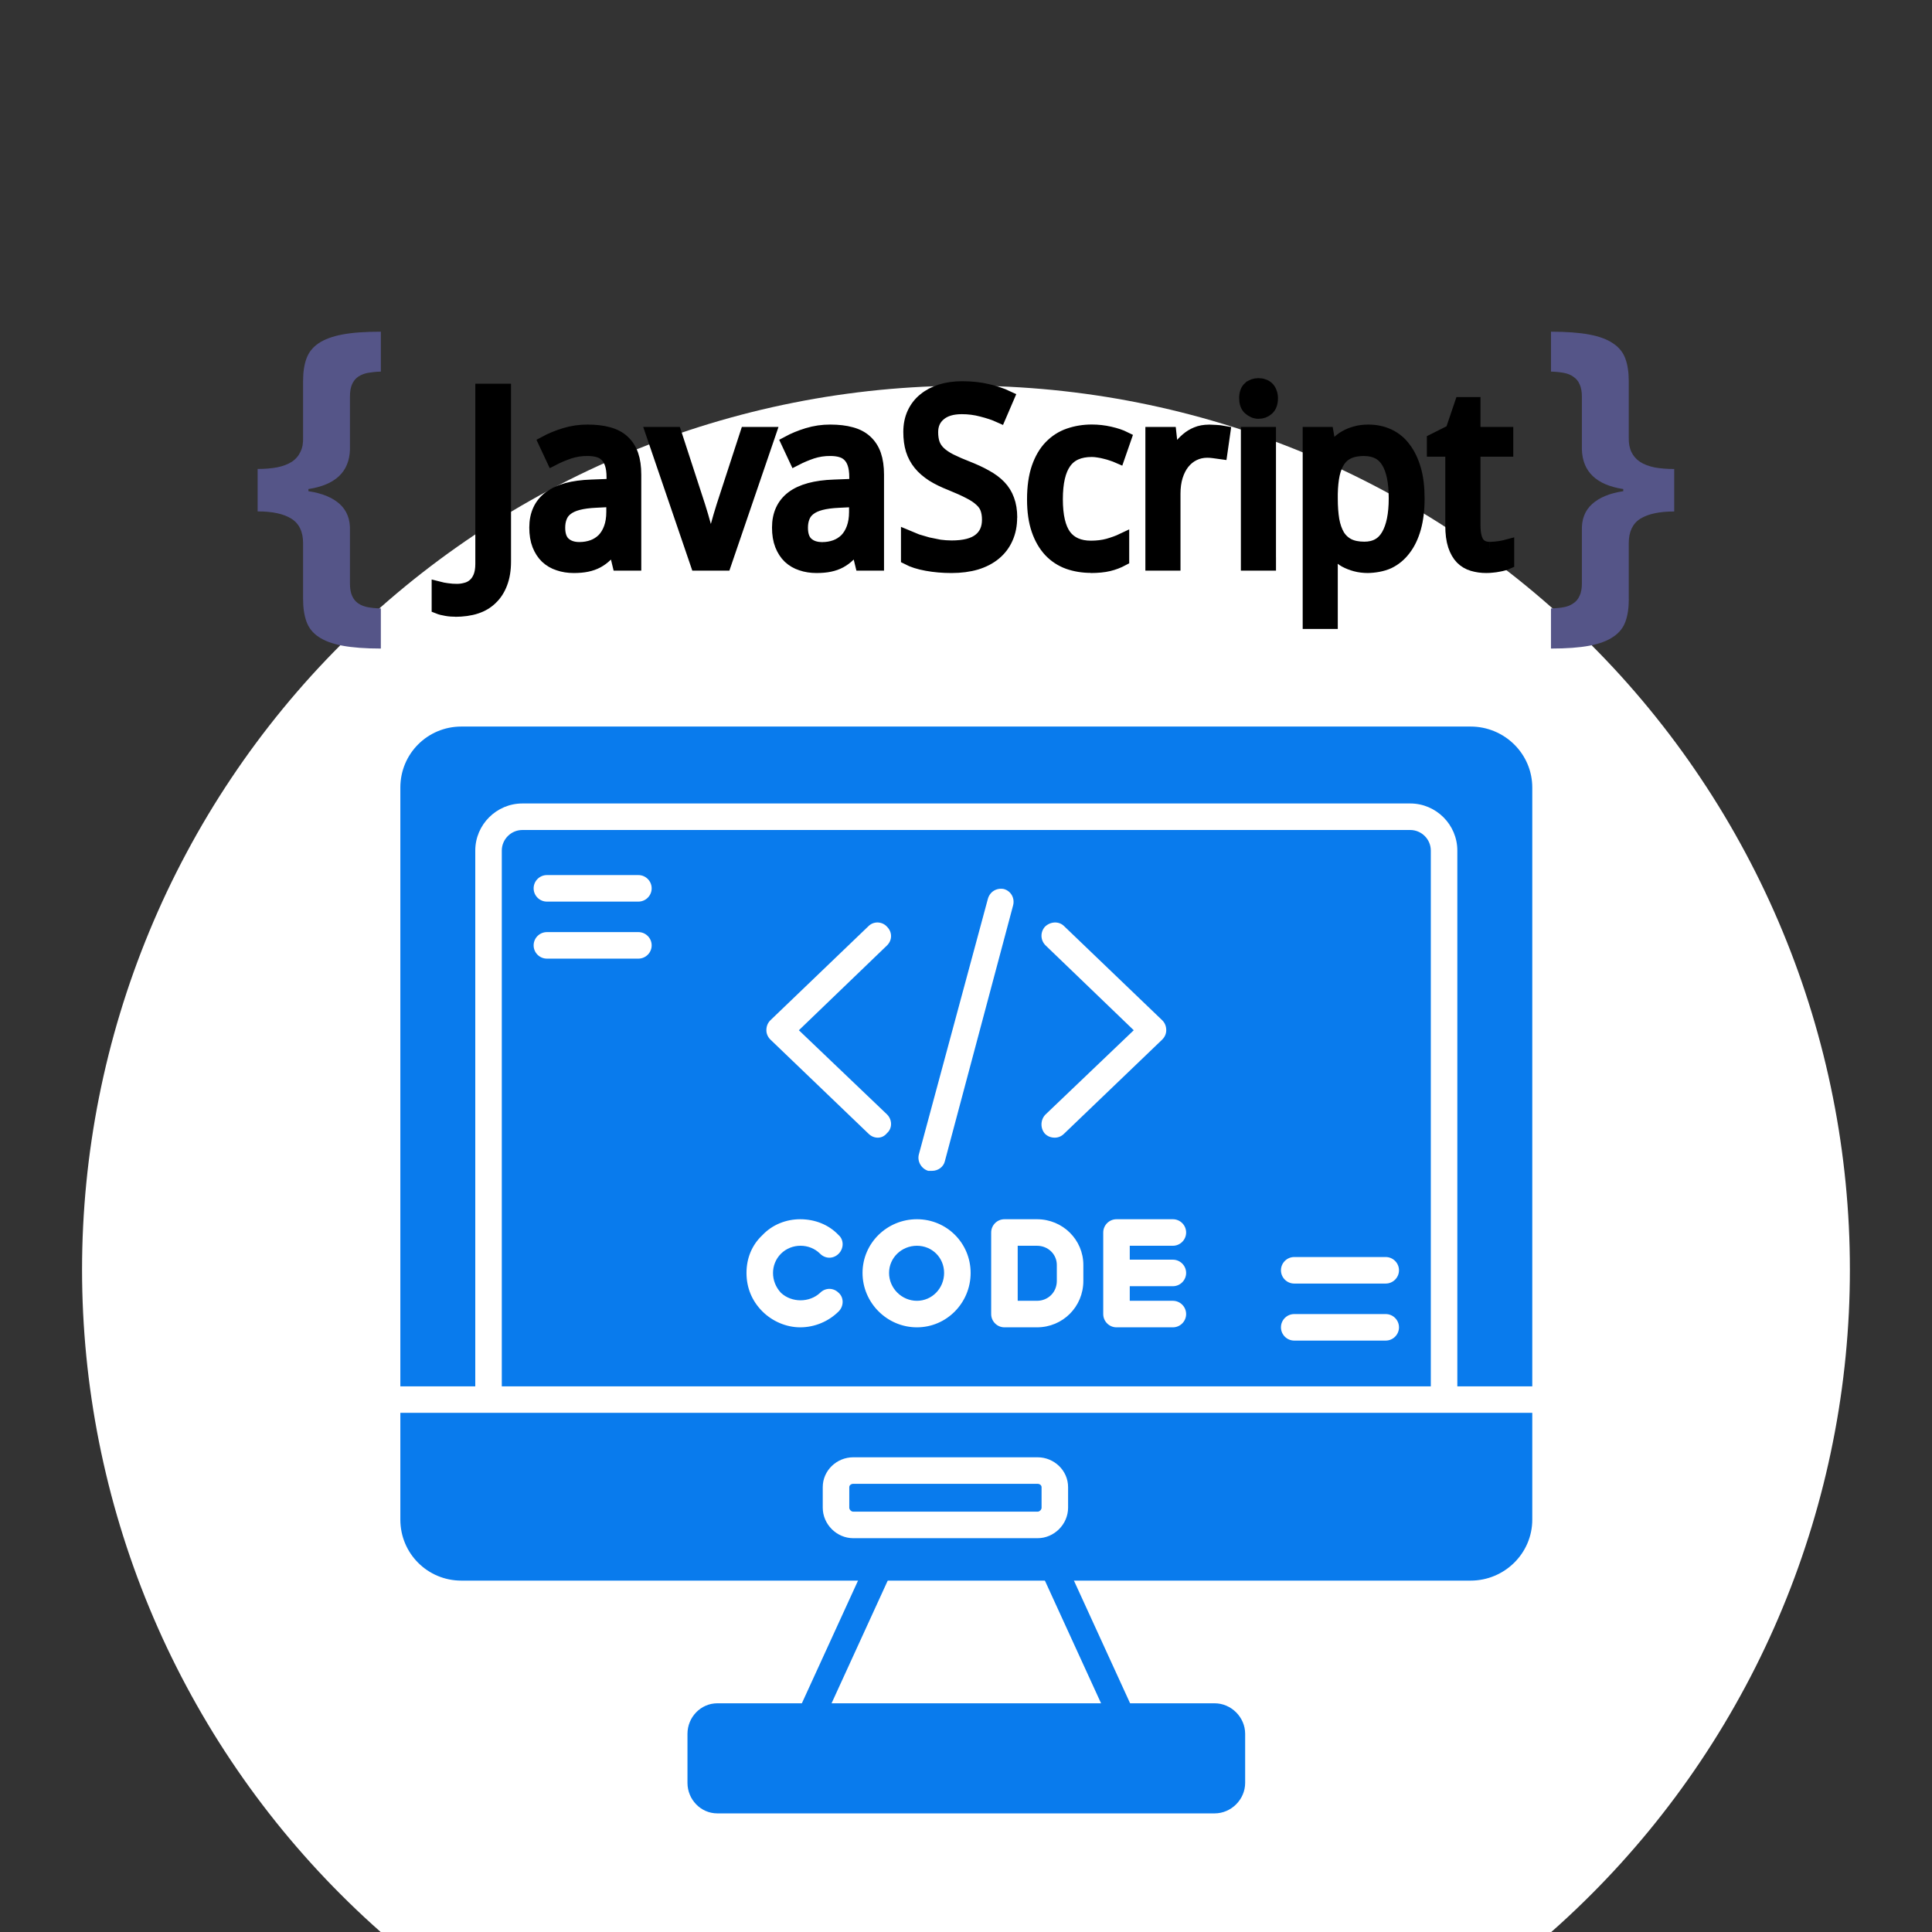 <svg xmlns="http://www.w3.org/2000/svg" xmlns:xlink="http://www.w3.org/1999/xlink" width="500" zoomAndPan="magnify" viewBox="0 0 375 375" height="500" preserveAspectRatio="xMidYMid meet" version="1.0"><rect x="0" y="0" width="375" height="375" fill="#333333" stroke="none"/><defs><clipPath id="bc853cc1d8"><path d="M 15.926 74.867 L 359.426 74.867 L 359.426 375 L 15.926 375 Z M 15.926 74.867 " clip-rule="nonzero"/></clipPath><clipPath id="1ed0a01de0"><path d="M 50 64.383 L 325 64.383 L 325 125.883 L 50 125.883 Z M 50 64.383 " clip-rule="nonzero"/></clipPath><clipPath id="fd7efb0993"><path d="M 70 64.383 L 253 64.383 L 253 125.883 L 70 125.883 Z M 70 64.383 " clip-rule="nonzero"/></clipPath><clipPath id="8a289e5ad8"><path d="M 227 64.383 L 262 64.383 L 262 125 L 227 125 Z M 227 64.383 " clip-rule="nonzero"/></clipPath><clipPath id="69e7095579"><path d="M 239 64.383 L 308 64.383 L 308 125.883 L 239 125.883 Z M 239 64.383 " clip-rule="nonzero"/></clipPath></defs><g clip-path="url(#bc853cc1d8)"><path fill="#ffffff" d="M 359.062 246.434 C 359.062 249.242 358.996 252.047 358.859 254.852 C 358.719 257.656 358.512 260.457 358.238 263.25 C 357.961 266.043 357.621 268.832 357.207 271.609 C 356.797 274.387 356.316 277.152 355.766 279.906 C 355.219 282.66 354.605 285.398 353.922 288.121 C 353.238 290.844 352.492 293.551 351.676 296.238 C 350.859 298.926 349.98 301.59 349.035 304.234 C 348.09 306.879 347.078 309.496 346.004 312.09 C 344.93 314.684 343.793 317.25 342.59 319.789 C 341.391 322.328 340.129 324.836 338.805 327.312 C 337.48 329.785 336.098 332.23 334.656 334.637 C 333.211 337.047 331.711 339.418 330.148 341.754 C 328.59 344.086 326.973 346.383 325.301 348.637 C 323.629 350.891 321.902 353.105 320.121 355.277 C 318.34 357.445 316.504 359.57 314.621 361.652 C 312.734 363.734 310.797 365.766 308.812 367.75 C 306.828 369.738 304.793 371.672 302.715 373.559 C 300.633 375.441 298.508 377.277 296.336 379.059 C 294.168 380.84 291.953 382.566 289.699 384.238 C 287.445 385.91 285.148 387.527 282.812 389.086 C 280.48 390.648 278.109 392.148 275.699 393.594 C 273.293 395.035 270.848 396.422 268.371 397.742 C 265.895 399.066 263.391 400.328 260.852 401.531 C 258.312 402.73 255.746 403.867 253.152 404.941 C 250.559 406.016 247.938 407.027 245.297 407.973 C 242.652 408.918 239.988 409.801 237.301 410.613 C 234.613 411.43 231.906 412.18 229.184 412.859 C 226.461 413.543 223.723 414.156 220.969 414.707 C 218.215 415.254 215.449 415.734 212.672 416.145 C 209.895 416.559 207.105 416.902 204.312 417.176 C 201.52 417.453 198.719 417.656 195.914 417.797 C 193.109 417.934 190.305 418.004 187.496 418.004 C 184.688 418.004 181.883 417.934 179.078 417.797 C 176.273 417.656 173.473 417.453 170.68 417.176 C 167.887 416.902 165.098 416.559 162.32 416.145 C 159.543 415.734 156.777 415.254 154.023 414.707 C 151.27 414.156 148.531 413.543 145.809 412.859 C 143.086 412.18 140.379 411.43 137.691 410.613 C 135.004 409.801 132.34 408.918 129.695 407.973 C 127.051 407.027 124.434 406.016 121.84 404.941 C 119.246 403.867 116.68 402.73 114.141 401.531 C 111.602 400.328 109.094 399.066 106.617 397.742 C 104.145 396.422 101.699 395.035 99.293 393.594 C 96.883 392.148 94.512 390.648 92.176 389.086 C 89.844 387.527 87.547 385.91 85.293 384.238 C 83.039 382.566 80.824 380.84 78.652 379.059 C 76.484 377.277 74.359 375.441 72.277 373.559 C 70.195 371.672 68.164 369.738 66.18 367.75 C 64.191 365.766 62.258 363.734 60.371 361.652 C 58.488 359.57 56.652 357.445 54.871 355.277 C 53.09 353.105 51.363 350.891 49.691 348.637 C 48.02 346.383 46.402 344.086 44.844 341.754 C 43.281 339.418 41.781 337.047 40.336 334.637 C 38.895 332.23 37.508 329.785 36.188 327.312 C 34.863 324.836 33.602 322.328 32.398 319.789 C 31.199 317.25 30.062 314.684 28.988 312.09 C 27.914 309.496 26.902 306.879 25.957 304.234 C 25.012 301.59 24.129 298.926 23.316 296.238 C 22.5 293.551 21.75 290.844 21.07 288.121 C 20.387 285.398 19.773 282.66 19.223 279.906 C 18.676 277.152 18.195 274.387 17.785 271.609 C 17.371 268.832 17.027 266.043 16.754 263.25 C 16.477 260.457 16.273 257.656 16.133 254.852 C 15.996 252.047 15.926 249.242 15.926 246.434 C 15.926 243.625 15.996 240.82 16.133 238.016 C 16.273 235.211 16.477 232.41 16.754 229.617 C 17.027 226.824 17.371 224.035 17.785 221.258 C 18.195 218.48 18.676 215.715 19.223 212.961 C 19.773 210.207 20.387 207.469 21.07 204.746 C 21.75 202.023 22.5 199.316 23.316 196.629 C 24.129 193.941 25.012 191.277 25.957 188.633 C 26.902 185.992 27.914 183.371 28.988 180.777 C 30.062 178.184 31.199 175.617 32.398 173.078 C 33.602 170.539 34.863 168.035 36.188 165.559 C 37.508 163.082 38.895 160.637 40.336 158.23 C 41.781 155.82 43.281 153.449 44.844 151.117 C 46.402 148.781 48.02 146.484 49.691 144.23 C 51.363 141.977 53.09 139.762 54.871 137.594 C 56.652 135.422 58.488 133.297 60.371 131.215 C 62.258 129.137 64.191 127.102 66.18 125.117 C 68.164 123.133 70.195 121.195 72.277 119.309 C 74.359 117.426 76.484 115.59 78.652 113.809 C 80.824 112.027 83.039 110.301 85.293 108.629 C 87.547 106.957 89.844 105.34 92.176 103.781 C 94.512 102.219 96.883 100.719 99.293 99.273 C 101.699 97.832 104.145 96.449 106.617 95.125 C 109.094 93.801 111.602 92.539 114.141 91.34 C 116.68 90.137 119.246 89 121.84 87.926 C 124.434 86.852 127.051 85.84 129.695 84.895 C 132.34 83.949 135.004 83.066 137.691 82.254 C 140.379 81.438 143.086 80.691 145.809 80.008 C 148.531 79.324 151.27 78.711 154.023 78.164 C 156.777 77.613 159.543 77.133 162.32 76.723 C 165.098 76.312 167.887 75.969 170.68 75.691 C 173.473 75.418 176.273 75.211 179.078 75.07 C 181.883 74.934 184.688 74.867 187.496 74.867 C 190.305 74.867 193.109 74.934 195.914 75.07 C 198.719 75.211 201.52 75.418 204.312 75.691 C 207.105 75.969 209.895 76.312 212.672 76.723 C 215.449 77.133 218.215 77.613 220.969 78.164 C 223.723 78.711 226.461 79.324 229.184 80.008 C 231.906 80.691 234.613 81.438 237.301 82.254 C 239.988 83.066 242.652 83.949 245.297 84.895 C 247.938 85.84 250.559 86.852 253.152 87.926 C 255.746 89 258.312 90.137 260.852 91.34 C 263.391 92.539 265.895 93.801 268.371 95.125 C 270.848 96.449 273.293 97.832 275.699 99.273 C 278.109 100.719 280.48 102.219 282.812 103.781 C 285.148 105.34 287.445 106.957 289.699 108.629 C 291.953 110.301 294.168 112.027 296.336 113.809 C 298.508 115.59 300.633 117.426 302.715 119.309 C 304.793 121.195 306.828 123.133 308.812 125.117 C 310.797 127.102 312.734 129.137 314.621 131.215 C 316.504 133.297 318.34 135.422 320.121 137.594 C 321.902 139.762 323.629 141.977 325.301 144.23 C 326.973 146.484 328.59 148.781 330.148 151.117 C 331.711 153.449 333.211 155.82 334.656 158.23 C 336.098 160.637 337.48 163.082 338.805 165.559 C 340.129 168.035 341.391 170.539 342.59 173.078 C 343.793 175.617 344.93 178.184 346.004 180.777 C 347.078 183.371 348.09 185.992 349.035 188.633 C 349.98 191.277 350.859 193.941 351.676 196.629 C 352.492 199.316 353.238 202.023 353.922 204.746 C 354.605 207.469 355.219 210.207 355.766 212.961 C 356.316 215.715 356.797 218.48 357.207 221.258 C 357.621 224.035 357.961 226.824 358.238 229.617 C 358.512 232.41 358.719 235.211 358.859 238.016 C 358.996 240.82 359.062 243.625 359.062 246.434 Z M 359.062 246.434 " fill-opacity="1" fill-rule="nonzero"/></g><path fill="#097bed" d="M 285.441 306.797 L 89.547 306.797 C 82.984 306.797 77.707 301.52 77.707 294.957 L 77.707 274.234 L 297.414 274.234 L 297.414 294.957 C 297.414 301.52 292.008 306.797 285.441 306.797 Z M 123.914 175 L 106.152 175 C 104.734 175 103.578 173.844 103.578 172.426 C 103.578 171.012 104.734 169.852 106.152 169.852 L 123.914 169.852 C 125.328 169.852 126.488 171.012 126.488 172.426 C 126.488 173.844 125.328 175 123.914 175 Z M 201.27 257.633 L 194.961 257.633 C 193.547 257.633 192.387 256.473 192.387 255.059 L 192.387 239.227 C 192.387 237.809 193.547 236.652 194.961 236.652 L 201.27 236.652 C 206.289 236.652 210.277 240.641 210.277 245.531 L 210.277 248.621 C 210.277 253.641 206.289 257.633 201.27 257.633 Z M 197.535 252.484 L 201.27 252.484 C 203.457 252.484 205.129 250.809 205.129 248.621 L 205.129 245.531 C 205.129 243.473 203.457 241.801 201.27 241.801 L 197.535 241.801 Z M 177.973 257.633 C 172.18 257.633 167.418 252.871 167.418 247.078 C 167.418 241.285 172.18 236.652 177.973 236.652 C 183.762 236.652 188.398 241.285 188.398 247.078 C 188.398 252.871 183.762 257.633 177.973 257.633 Z M 177.973 241.801 C 175.012 241.801 172.566 244.117 172.566 247.078 C 172.566 250.039 175.012 252.484 177.973 252.484 C 180.934 252.484 183.25 250.039 183.25 247.078 C 183.25 244.117 180.934 241.801 177.973 241.801 Z M 155.32 257.633 C 152.617 257.633 149.914 256.473 147.98 254.543 C 145.922 252.484 144.895 249.91 144.895 247.078 C 144.895 244.246 145.922 241.672 147.98 239.742 C 149.914 237.684 152.617 236.652 155.32 236.652 C 158.148 236.652 160.852 237.684 162.785 239.742 C 163.812 240.641 163.812 242.316 162.785 243.344 C 161.754 244.375 160.211 244.375 159.18 243.344 C 157.121 241.285 153.645 241.285 151.586 243.344 C 149.527 245.402 149.527 248.75 151.586 250.938 C 153.645 252.871 157.121 252.871 159.18 250.938 C 160.211 249.91 161.754 249.91 162.785 250.938 C 163.812 251.84 163.812 253.512 162.785 254.543 C 160.852 256.473 158.148 257.633 155.32 257.633 Z M 227.652 257.633 L 216.711 257.633 C 215.297 257.633 214.137 256.473 214.137 255.059 L 214.137 239.227 C 214.137 237.809 215.297 236.652 216.711 236.652 L 227.652 236.652 C 229.07 236.652 230.227 237.809 230.227 239.227 C 230.227 240.641 229.07 241.801 227.652 241.801 L 219.285 241.801 L 219.285 244.504 L 227.652 244.504 C 229.07 244.504 230.227 245.66 230.227 247.078 C 230.227 248.492 229.07 249.652 227.652 249.652 L 219.285 249.652 L 219.285 252.484 L 227.652 252.484 C 229.07 252.484 230.227 253.641 230.227 255.059 C 230.227 256.473 229.07 257.633 227.652 257.633 Z M 204.742 220.82 C 203.969 220.82 203.328 220.562 202.812 220.047 C 201.91 219.02 201.91 217.348 202.941 216.316 L 220.059 199.969 L 202.941 183.496 C 201.91 182.465 201.91 180.922 202.812 179.891 C 203.84 178.863 205.516 178.734 206.543 179.762 L 225.594 198.039 C 226.109 198.555 226.367 199.199 226.367 199.969 C 226.367 200.613 226.109 201.258 225.594 201.773 L 206.543 220.047 C 206.031 220.562 205.387 220.82 204.742 220.82 Z M 170.379 220.82 C 169.734 220.82 169.09 220.562 168.574 220.047 L 149.527 201.773 C 149.012 201.258 148.754 200.613 148.754 199.969 C 148.754 199.199 149.012 198.555 149.527 198.039 L 168.574 179.762 C 169.605 178.734 171.277 178.863 172.18 179.891 C 173.211 180.922 173.211 182.465 172.18 183.496 L 155.062 199.969 L 172.18 216.316 C 173.211 217.348 173.211 219.02 172.18 219.922 C 171.664 220.562 171.02 220.82 170.379 220.82 Z M 180.934 227.258 C 180.676 227.258 180.418 227.258 180.16 227.258 C 178.871 226.871 177.973 225.453 178.359 224.039 L 191.742 174.484 C 192.129 173.07 193.418 172.297 194.832 172.555 C 196.246 172.941 197.02 174.355 196.633 175.773 L 183.379 225.453 C 183.121 226.484 182.09 227.258 180.934 227.258 Z M 268.969 260.207 L 251.207 260.207 C 249.789 260.207 248.633 259.047 248.633 257.633 C 248.633 256.215 249.789 255.059 251.207 255.059 L 268.969 255.059 C 270.383 255.059 271.543 256.215 271.543 257.633 C 271.543 259.047 270.383 260.207 268.969 260.207 Z M 268.969 249.137 L 251.207 249.137 C 249.789 249.137 248.633 247.977 248.633 246.562 C 248.633 245.148 249.789 243.988 251.207 243.988 L 268.969 243.988 C 270.383 243.988 271.543 245.148 271.543 246.562 C 271.543 247.977 270.383 249.137 268.969 249.137 Z M 123.914 186.07 L 106.152 186.07 C 104.734 186.07 103.578 184.91 103.578 183.496 C 103.578 182.078 104.734 180.922 106.152 180.922 L 123.914 180.922 C 125.328 180.922 126.488 182.078 126.488 183.496 C 126.488 184.91 125.328 186.07 123.914 186.07 Z M 201.395 298.562 L 165.617 298.562 C 162.398 298.562 159.695 295.859 159.695 292.641 L 159.695 288.648 C 159.695 285.434 162.398 282.859 165.617 282.859 L 201.395 282.859 C 204.613 282.859 207.316 285.434 207.316 288.648 L 207.316 292.641 C 207.316 295.859 204.613 298.562 201.395 298.562 Z M 165.617 288.008 C 165.23 288.008 164.844 288.266 164.844 288.648 L 164.844 292.641 C 164.844 293.027 165.23 293.414 165.617 293.414 L 201.395 293.414 C 201.781 293.414 202.168 293.027 202.168 292.641 L 202.168 288.648 C 202.168 288.266 201.781 288.008 201.395 288.008 Z M 77.707 269.086 L 77.707 152.863 C 77.707 146.297 82.984 141.023 89.547 141.023 L 285.441 141.023 C 292.008 141.023 297.414 146.297 297.414 152.863 L 297.414 269.086 L 282.867 269.086 L 282.867 165.09 C 282.867 160.07 278.75 155.953 273.73 155.953 L 101.391 155.953 C 96.371 155.953 92.25 160.07 92.25 165.09 L 92.25 269.086 Z M 277.719 269.086 L 97.398 269.086 L 97.398 165.09 C 97.398 162.902 99.203 161.102 101.391 161.102 L 273.73 161.102 C 275.918 161.102 277.719 162.902 277.719 165.09 Z M 277.719 269.086 " fill-opacity="1" fill-rule="evenodd"/><path fill="#097bed" d="M 157.25 335.758 C 156.992 335.758 156.605 335.758 156.219 335.629 C 154.934 334.984 154.418 333.441 154.934 332.152 L 168.191 303.195 C 168.832 301.906 170.379 301.266 171.664 301.906 C 172.953 302.551 173.465 303.965 172.953 305.383 L 159.695 334.344 C 159.18 335.242 158.277 335.758 157.25 335.758 Z M 217.742 335.758 C 216.84 335.758 215.812 335.242 215.426 334.344 L 202.168 305.383 C 201.523 303.965 202.168 302.551 203.457 301.906 C 204.742 301.266 206.289 301.906 206.801 303.195 L 220.059 332.152 C 220.703 333.441 220.188 334.984 218.902 335.629 C 218.516 335.758 218.129 335.758 217.742 335.758 Z M 217.742 335.758 " fill-opacity="1" fill-rule="evenodd"/><path fill="#097bed" d="M 235.762 351.977 L 139.23 351.977 C 136.012 351.977 133.438 349.273 133.438 346.055 L 133.438 336.531 C 133.438 333.312 136.012 330.609 139.23 330.609 L 235.762 330.609 C 238.98 330.609 241.684 333.312 241.684 336.531 L 241.684 346.055 C 241.684 349.273 238.98 351.977 235.762 351.977 Z M 235.762 351.977 " fill-opacity="1" fill-rule="evenodd"/><g clip-path="url(#1ed0a01de0)"><path fill="#555588" d="M 58.828 105.426 C 58.828 103.211 58.07 101.617 56.551 100.676 C 55.059 99.734 52.875 99.262 50.004 99.262 L 50.004 91.023 C 51.426 91.023 52.691 90.922 53.793 90.711 C 54.922 90.484 55.863 90.125 56.621 89.645 C 57.379 89.152 57.941 88.496 58.309 87.715 C 58.699 86.934 58.871 85.992 58.828 84.895 L 58.828 73.941 C 58.828 72.246 59.043 70.797 59.48 69.605 C 59.918 68.375 60.711 67.398 61.824 66.641 C 62.973 65.863 64.523 65.289 66.477 64.922 C 68.434 64.551 70.91 64.383 73.922 64.383 L 73.922 72.129 C 73.078 72.148 72.238 72.23 71.406 72.371 C 70.672 72.512 70.051 72.762 69.512 73.129 C 69.02 73.473 68.613 73.957 68.34 74.574 C 68.062 75.195 67.926 76 67.926 76.988 L 67.926 87.281 C 67.785 91.586 65.098 94.125 59.863 94.926 L 59.863 95.34 C 62.504 95.73 64.539 96.57 65.926 97.82 C 67.312 99.07 67.996 100.793 67.926 102.949 L 67.926 113.242 C 67.926 114.23 68.062 115.035 68.34 115.652 C 68.617 116.273 69.004 116.758 69.512 117.102 C 70.039 117.469 70.672 117.719 71.406 117.859 C 72.164 117.996 73.004 118.074 73.922 118.098 L 73.922 125.883 C 70.914 125.883 68.434 125.695 66.48 125.332 C 64.527 124.965 62.977 124.391 61.828 123.609 C 60.699 122.852 59.918 121.863 59.484 120.648 C 59.047 119.43 58.828 117.973 58.828 116.273 L 58.828 105.426 M 316.152 116.273 C 316.152 117.973 315.938 119.43 315.5 120.648 C 315.062 121.863 314.27 122.852 313.121 123.609 C 311.996 124.387 310.457 124.961 308.504 125.332 C 306.555 125.699 304.074 125.883 301.043 125.883 L 301.043 118.098 C 301.965 118.074 302.789 117.996 303.527 117.859 C 304.262 117.723 304.879 117.469 305.387 117.102 C 305.918 116.758 306.32 116.273 306.594 115.652 C 306.895 115.035 307.043 114.23 307.043 113.242 L 307.043 102.949 C 306.973 100.789 307.641 99.078 309.043 97.82 C 310.445 96.559 312.453 95.73 315.074 95.34 L 315.074 94.926 C 309.859 94.125 307.195 91.574 307.043 87.281 L 307.043 76.988 C 307.043 76 306.895 75.195 306.594 74.574 C 306.34 73.973 305.938 73.492 305.391 73.129 C 304.898 72.762 304.262 72.508 303.527 72.371 C 302.707 72.227 301.879 72.145 301.047 72.129 L 301.047 64.383 C 304.055 64.383 306.535 64.566 308.488 64.934 C 310.445 65.301 311.98 65.875 313.105 66.656 C 314.254 67.414 315.047 68.398 315.484 69.617 C 315.922 70.809 316.141 72.258 316.141 73.953 L 316.141 84.906 C 316.113 86.008 316.285 86.949 316.656 87.727 C 317.027 88.508 317.586 89.152 318.344 89.656 C 319.102 90.141 320.035 90.492 321.137 90.723 C 322.262 90.93 323.539 91.035 324.965 91.035 L 324.965 99.277 C 322.09 99.277 319.898 99.746 318.379 100.688 C 316.887 101.629 316.141 103.211 316.141 105.438 L 316.141 116.289 " fill-opacity="1" fill-rule="nonzero"/></g><path fill="#000000" d="M 88.664 118.406 C 87.879 118.406 87.188 118.355 86.613 118.246 C 86.027 118.152 85.523 118.023 85.094 117.852 L 85.094 114.172 C 85.645 114.316 86.207 114.426 86.773 114.496 C 87.414 114.59 88.059 114.637 88.707 114.633 C 89.289 114.633 89.855 114.555 90.414 114.402 C 91 114.266 91.52 114.008 91.98 113.621 C 92.457 113.238 92.844 112.707 93.133 112.023 C 93.422 111.336 93.57 110.488 93.57 109.445 L 93.57 75.793 L 97.879 75.793 L 97.879 108.992 C 97.879 110.594 97.648 112 97.191 113.184 C 96.746 114.363 96.117 115.34 95.301 116.105 C 94.5 116.891 93.535 117.465 92.398 117.832 C 91.289 118.219 89.746 118.41 88.379 118.41 M 119.293 105.957 L 119.109 105.957 C 118.602 106.645 118.094 107.246 117.59 107.75 C 117.094 108.234 116.539 108.641 115.93 108.973 C 115.332 109.293 114.66 109.531 113.926 109.684 C 113.191 109.84 112.324 109.914 111.367 109.914 C 110.309 109.914 109.336 109.762 108.441 109.453 C 107.566 109.176 106.793 108.723 106.117 108.098 C 105.473 107.48 104.965 106.684 104.598 105.762 C 104.227 104.809 104.043 103.688 104.043 102.398 C 104.043 99.883 104.926 97.949 106.691 96.598 C 108.473 95.25 111.176 94.512 114.801 94.391 L 119.039 94.227 L 119.039 92.629 C 119.039 91.598 118.922 90.738 118.695 90.051 C 118.477 89.359 118.156 88.82 117.727 88.391 C 117.312 87.961 116.789 87.656 116.16 87.469 C 115.543 87.285 114.84 87.195 114.039 87.195 C 112.82 87.184 111.629 87.367 110.469 87.746 C 109.379 88.117 108.324 88.559 107.312 89.082 L 105.836 85.926 C 106.973 85.312 108.238 84.793 109.637 84.363 C 111.074 83.926 112.539 83.711 114.039 83.719 C 115.605 83.719 116.957 83.879 118.094 84.199 C 119.246 84.508 120.188 85.008 120.926 85.695 C 121.664 86.371 122.238 87.238 122.609 88.297 C 122.977 89.355 123.16 90.637 123.16 92.141 L 123.16 109.453 L 120.137 109.453 Z M 112.449 106.52 C 113.387 106.52 114.254 106.371 115.055 106.082 C 115.852 105.789 116.531 105.352 117.129 104.77 C 117.711 104.168 118.164 103.426 118.488 102.535 C 118.824 101.633 118.992 100.57 118.992 99.359 L 118.992 97.078 L 115.699 97.242 C 114.316 97.305 113.156 97.457 112.223 97.703 C 111.285 97.945 110.531 98.293 109.965 98.738 C 109.414 99.156 109.016 99.684 108.766 100.324 C 108.52 100.941 108.395 101.637 108.395 102.422 C 108.395 103.832 108.766 104.879 109.5 105.527 C 110.238 106.188 111.227 106.52 112.449 106.52 M 126.68 84.18 L 131.012 84.18 L 135.594 98.242 L 136.195 100.211 L 136.883 102.652 L 137.504 104.988 L 137.898 106.668 L 138.059 106.668 L 138.449 104.988 L 139.07 102.652 L 139.758 100.211 L 140.359 98.242 L 144.941 84.18 L 149.273 84.18 L 140.633 109.453 L 135.312 109.453 Z M 166.406 105.957 L 166.223 105.957 C 165.715 106.645 165.207 107.246 164.703 107.75 C 164.207 108.234 163.652 108.641 163.043 108.973 C 162.445 109.293 161.777 109.531 161.039 109.684 C 160.305 109.84 159.438 109.914 158.484 109.914 C 157.426 109.914 156.449 109.762 155.555 109.453 C 154.68 109.176 153.906 108.723 153.23 108.098 C 152.586 107.48 152.078 106.684 151.711 105.762 C 151.34 104.809 151.156 103.688 151.156 102.398 C 151.156 99.883 152.039 97.949 153.805 96.598 C 155.586 95.25 158.289 94.512 161.914 94.391 L 166.152 94.227 L 166.152 92.629 C 166.152 91.598 166.035 90.738 165.809 90.051 C 165.59 89.359 165.27 88.82 164.84 88.391 C 164.426 87.961 163.902 87.656 163.273 87.469 C 162.656 87.285 161.953 87.195 161.152 87.195 C 159.934 87.184 158.742 87.367 157.582 87.746 C 156.492 88.117 155.441 88.559 154.426 89.082 L 152.949 85.926 C 154.086 85.312 155.352 84.793 156.75 84.363 C 158.188 83.926 159.652 83.711 161.152 83.719 C 162.719 83.719 164.07 83.879 165.207 84.199 C 166.359 84.508 167.301 85.008 168.039 85.695 C 168.777 86.371 169.355 87.238 169.723 88.297 C 170.09 89.355 170.277 90.637 170.277 92.141 L 170.277 109.453 L 167.258 109.453 Z M 159.566 106.531 C 160.5 106.531 161.371 106.383 162.168 106.094 C 162.969 105.801 163.645 105.363 164.242 104.781 C 164.824 104.18 165.277 103.438 165.602 102.547 C 165.938 101.641 166.109 100.582 166.109 99.371 L 166.109 97.09 L 162.812 97.254 C 161.43 97.316 160.27 97.469 159.336 97.715 C 158.398 97.957 157.645 98.305 157.078 98.75 C 156.527 99.168 156.129 99.695 155.879 100.336 C 155.633 100.953 155.512 101.648 155.512 102.434 C 155.512 103.844 155.879 104.891 156.617 105.539 C 157.355 106.199 158.34 106.527 159.562 106.527 M 196.117 100.453 C 196.117 101.93 195.848 103.277 195.309 104.457 C 194.789 105.625 194.035 106.613 193.051 107.426 C 192.07 108.238 190.871 108.863 189.457 109.293 C 188.043 109.707 186.453 109.914 184.688 109.914 C 182.984 109.914 181.387 109.773 179.898 109.5 C 178.422 109.234 177.188 108.848 176.188 108.324 L 176.188 104.227 L 177.961 104.965 L 180.082 105.586 L 182.363 106.047 C 183.137 106.152 183.918 106.207 184.703 106.211 C 187.16 106.211 188.969 105.75 190.137 104.828 C 191.32 103.906 191.91 102.586 191.91 100.867 C 191.91 100.039 191.793 99.316 191.566 98.703 C 191.352 98.086 190.957 97.527 190.391 97.023 C 189.836 96.5 189.094 96 188.156 95.527 C 187.223 95.035 186.039 94.504 184.609 93.926 C 183.254 93.391 182.051 92.82 181.039 92.18 C 180.055 91.535 179.211 90.824 178.555 90.012 C 177.898 89.199 177.414 88.293 177.102 87.297 C 176.793 86.285 176.641 85.133 176.641 83.844 C 176.641 82.496 176.887 81.289 177.379 80.23 C 177.871 79.172 178.559 78.281 179.453 77.562 C 180.344 76.824 181.402 76.266 182.629 75.883 C 183.859 75.5 185.238 75.305 186.73 75.305 C 188.559 75.305 190.199 75.484 191.66 75.836 C 193.117 76.172 194.418 76.609 195.551 77.148 L 194.008 80.738 C 193.023 80.293 191.875 79.91 190.598 79.59 C 189.316 79.246 188.012 79.078 186.684 79.082 C 184.812 79.082 183.359 79.52 182.332 80.395 C 181.301 81.254 180.785 82.418 180.785 83.891 C 180.785 84.754 180.902 85.527 181.133 86.172 C 181.363 86.801 181.746 87.375 182.285 87.898 C 182.82 88.406 183.516 88.887 184.402 89.348 C 185.473 89.875 186.562 90.352 187.676 90.777 C 189.07 91.328 190.293 91.883 191.336 92.48 C 192.395 93.062 193.277 93.711 193.984 94.449 C 194.695 95.188 195.227 96.039 195.574 97.004 C 195.945 97.969 196.137 99.156 196.137 100.477 M 211.727 109.887 C 210.176 109.887 208.723 109.648 207.371 109.176 C 206.016 108.684 204.84 107.918 203.848 106.875 C 202.863 105.816 202.066 104.473 201.508 102.844 C 200.941 101.203 200.656 99.23 200.656 96.941 C 200.656 94.531 200.949 92.492 201.52 90.816 C 202.102 89.129 202.902 87.766 203.914 86.723 C 204.945 85.664 206.129 84.895 207.508 84.422 C 208.887 83.949 210.344 83.707 211.91 83.707 C 213.09 83.707 214.258 83.836 215.41 84.102 C 216.562 84.363 217.52 84.684 218.289 85.066 L 217.059 88.613 C 216.676 88.445 216.285 88.301 215.887 88.172 C 215.449 88.016 215.004 87.887 214.551 87.781 C 214.102 87.66 213.648 87.57 213.191 87.504 C 212.746 87.43 212.324 87.391 211.922 87.391 C 209.508 87.391 207.754 88.164 206.648 89.727 C 205.543 91.262 204.988 93.656 204.988 96.906 C 204.988 100.145 205.543 102.516 206.648 104.02 C 207.754 105.496 209.48 106.254 211.738 106.254 C 212.969 106.254 214.102 106.113 215.102 105.84 C 216.113 105.547 217.039 105.223 217.867 104.828 L 217.867 108.555 C 217.02 109.008 216.129 109.344 215.195 109.566 C 214.258 109.797 213.043 109.914 211.676 109.914 M 234.57 83.719 L 236.066 83.785 C 236.547 83.809 237.023 83.863 237.496 83.949 L 236.941 87.816 L 235.605 87.633 C 235.16 87.57 234.738 87.539 234.336 87.539 C 233.371 87.539 232.488 87.738 231.688 88.137 C 230.887 88.523 230.211 89.082 229.617 89.816 C 229.047 90.539 228.602 91.414 228.281 92.441 C 227.973 93.453 227.82 94.582 227.82 95.824 L 227.82 109.449 L 223.625 109.449 L 223.625 84.184 L 227.035 84.184 L 227.543 88.809 L 227.727 88.809 L 228.949 86.898 C 229.375 86.301 229.867 85.77 230.426 85.297 C 230.977 84.82 231.59 84.445 232.266 84.168 C 232.945 83.879 233.781 83.73 234.645 83.73 " fill-opacity="1" fill-rule="nonzero"/><g clip-path="url(#fd7efb0993)"><path stroke-linecap="butt" transform="matrix(1.231, 0, 0, 1.23, 37.694, 58.232)" fill="none" stroke-linejoin="miter" d="M 41.406 48.922 C 40.768 48.922 40.206 48.881 39.74 48.792 C 39.264 48.716 38.854 48.611 38.505 48.471 L 38.505 45.48 C 38.953 45.597 39.41 45.686 39.87 45.743 C 40.39 45.82 40.914 45.858 41.44 45.855 C 41.913 45.855 42.373 45.791 42.827 45.667 C 43.303 45.556 43.725 45.346 44.1 45.032 C 44.487 44.721 44.801 44.289 45.036 43.733 C 45.271 43.174 45.391 42.485 45.391 41.637 L 45.391 14.277 L 48.891 14.277 L 48.891 41.269 C 48.891 42.571 48.704 43.714 48.333 44.676 C 47.971 45.635 47.46 46.429 46.797 47.052 C 46.146 47.69 45.363 48.157 44.439 48.456 C 43.538 48.77 42.285 48.926 41.174 48.926 M 66.287 38.801 L 66.138 38.801 C 65.725 39.36 65.313 39.849 64.904 40.259 C 64.501 40.653 64.05 40.983 63.555 41.253 C 63.069 41.513 62.524 41.707 61.927 41.831 C 61.33 41.958 60.626 42.018 59.849 42.018 C 58.989 42.018 58.198 41.894 57.472 41.643 C 56.761 41.418 56.133 41.05 55.584 40.541 C 55.06 40.04 54.648 39.392 54.349 38.642 C 54.048 37.867 53.899 36.956 53.899 35.908 C 53.899 33.863 54.616 32.291 56.05 31.192 C 57.497 30.096 59.693 29.496 62.638 29.398 L 66.081 29.264 L 66.081 27.965 C 66.081 27.127 65.986 26.428 65.802 25.869 C 65.624 25.307 65.364 24.869 65.015 24.519 C 64.678 24.17 64.253 23.922 63.742 23.77 C 63.241 23.621 62.67 23.548 62.019 23.548 C 61.029 23.538 60.061 23.687 59.119 23.995 C 58.233 24.297 57.377 24.656 56.555 25.082 L 55.355 22.516 C 56.279 22.017 57.307 21.595 58.443 21.245 C 59.611 20.89 60.8 20.715 62.019 20.721 C 63.292 20.721 64.389 20.851 65.313 21.112 C 66.249 21.363 67.014 21.769 67.613 22.328 C 68.213 22.878 68.68 23.583 68.981 24.443 C 69.279 25.304 69.429 26.346 69.429 27.568 L 69.429 41.643 L 66.972 41.643 Z M 60.728 39.258 C 61.489 39.258 62.194 39.138 62.844 38.903 C 63.491 38.665 64.044 38.309 64.529 37.836 C 65.002 37.347 65.37 36.743 65.633 36.019 C 65.906 35.285 66.043 34.422 66.043 33.437 L 66.043 31.582 L 63.368 31.716 C 62.244 31.767 61.302 31.891 60.543 32.091 C 59.782 32.287 59.169 32.57 58.709 32.932 C 58.262 33.272 57.938 33.701 57.735 34.222 C 57.535 34.723 57.434 35.289 57.434 35.927 C 57.434 37.073 57.735 37.925 58.332 38.452 C 58.931 38.988 59.734 39.258 60.728 39.258 M 72.288 21.096 L 75.807 21.096 L 79.529 32.529 L 80.018 34.129 L 80.576 36.114 L 81.081 38.013 L 81.401 39.379 L 81.531 39.379 L 81.849 38.013 L 82.353 36.114 L 82.912 34.129 L 83.4 32.529 L 87.123 21.096 L 90.642 21.096 L 83.623 41.643 L 79.301 41.643 Z M 104.56 38.801 L 104.411 38.801 C 103.998 39.36 103.586 39.849 103.176 40.259 C 102.773 40.653 102.323 40.983 101.828 41.253 C 101.342 41.513 100.799 41.707 100.2 41.831 C 99.603 41.958 98.899 42.018 98.124 42.018 C 97.264 42.018 96.471 41.894 95.744 41.643 C 95.034 41.418 94.405 41.05 93.856 40.541 C 93.333 40.04 92.92 39.392 92.622 38.642 C 92.32 37.867 92.171 36.956 92.171 35.908 C 92.171 33.863 92.888 32.291 94.323 31.192 C 95.77 30.096 97.966 29.496 100.91 29.398 L 104.353 29.264 L 104.353 27.965 C 104.353 27.127 104.258 26.428 104.074 25.869 C 103.897 25.307 103.636 24.869 103.287 24.519 C 102.951 24.17 102.526 23.922 102.015 23.77 C 101.513 23.621 100.942 23.548 100.292 23.548 C 99.302 23.538 98.334 23.687 97.391 23.995 C 96.506 24.297 95.652 24.656 94.827 25.082 L 93.628 22.516 C 94.551 22.017 95.579 21.595 96.715 21.245 C 97.883 20.89 99.073 20.715 100.292 20.721 C 101.564 20.721 102.662 20.851 103.586 21.112 C 104.522 21.363 105.286 21.769 105.886 22.328 C 106.486 22.878 106.956 23.583 107.254 24.443 C 107.552 25.304 107.704 26.346 107.704 27.568 L 107.704 41.643 L 105.252 41.643 Z M 99.003 39.268 C 99.762 39.268 100.469 39.147 101.117 38.912 C 101.767 38.674 102.316 38.318 102.802 37.845 C 103.275 37.356 103.643 36.753 103.906 36.029 C 104.179 35.292 104.319 34.431 104.319 33.447 L 104.319 31.592 L 101.64 31.725 C 100.517 31.776 99.575 31.9 98.816 32.1 C 98.055 32.297 97.442 32.58 96.982 32.942 C 96.535 33.282 96.211 33.71 96.008 34.231 C 95.808 34.733 95.71 35.298 95.71 35.937 C 95.71 37.083 96.008 37.934 96.608 38.461 C 97.207 38.998 98.007 39.265 99 39.265 M 128.696 34.326 C 128.696 35.527 128.477 36.622 128.039 37.582 C 127.617 38.531 127.004 39.335 126.205 39.995 C 125.408 40.656 124.434 41.164 123.285 41.513 C 122.136 41.85 120.845 42.018 119.411 42.018 C 118.027 42.018 116.729 41.904 115.52 41.682 C 114.321 41.466 113.318 41.151 112.506 40.726 L 112.506 37.394 L 113.946 37.994 L 115.669 38.499 L 117.523 38.874 C 118.151 38.96 118.785 39.004 119.423 39.008 C 121.419 39.008 122.888 38.633 123.837 37.883 C 124.799 37.134 125.278 36.06 125.278 34.663 C 125.278 33.99 125.183 33.402 124.999 32.904 C 124.824 32.402 124.504 31.948 124.044 31.538 C 123.593 31.112 122.99 30.706 122.228 30.322 C 121.47 29.922 120.509 29.49 119.347 29.02 C 118.246 28.584 117.269 28.121 116.447 27.6 C 115.647 27.076 114.962 26.498 114.429 25.837 C 113.895 25.177 113.502 24.44 113.248 23.63 C 112.997 22.808 112.874 21.871 112.874 20.823 C 112.874 19.727 113.074 18.746 113.473 17.885 C 113.873 17.025 114.432 16.3 115.158 15.716 C 115.882 15.116 116.742 14.662 117.738 14.351 C 118.738 14.039 119.858 13.88 121.07 13.88 C 122.555 13.88 123.888 14.027 125.075 14.312 C 126.258 14.586 127.315 14.941 128.235 15.379 L 126.982 18.298 C 126.182 17.936 125.249 17.625 124.212 17.364 C 123.171 17.085 122.111 16.948 121.032 16.951 C 119.512 16.951 118.332 17.307 117.497 18.019 C 116.659 18.717 116.241 19.664 116.241 20.861 C 116.241 21.563 116.336 22.192 116.523 22.716 C 116.71 23.227 117.021 23.694 117.459 24.119 C 117.894 24.532 118.459 24.923 119.179 25.298 C 120.048 25.726 120.934 26.114 121.838 26.46 C 122.971 26.908 123.964 27.359 124.811 27.845 C 125.671 28.318 126.389 28.845 126.963 29.445 C 127.54 30.045 127.972 30.738 128.254 31.522 C 128.556 32.307 128.711 33.272 128.711 34.345 M 141.376 41.996 C 140.116 41.996 138.936 41.802 137.838 41.418 C 136.737 41.018 135.781 40.395 134.975 39.547 C 134.176 38.687 133.528 37.594 133.075 36.27 C 132.615 34.936 132.383 33.332 132.383 31.471 C 132.383 29.512 132.621 27.854 133.084 26.492 C 133.557 25.12 134.208 24.011 135.029 23.163 C 135.867 22.303 136.829 21.677 137.949 21.293 C 139.069 20.909 140.253 20.712 141.525 20.712 C 142.483 20.712 143.432 20.816 144.368 21.032 C 145.304 21.245 146.082 21.506 146.707 21.817 L 145.707 24.7 C 145.396 24.564 145.079 24.446 144.755 24.342 C 144.4 24.215 144.038 24.11 143.67 24.024 C 143.305 23.926 142.937 23.853 142.566 23.799 C 142.204 23.738 141.861 23.706 141.535 23.706 C 139.573 23.706 138.149 24.335 137.251 25.606 C 136.353 26.854 135.902 28.8 135.902 31.443 C 135.902 34.075 136.353 36.003 137.251 37.226 C 138.149 38.426 139.551 39.042 141.385 39.042 C 142.385 39.042 143.305 38.928 144.118 38.706 C 144.939 38.468 145.692 38.204 146.364 37.883 L 146.364 40.913 C 145.676 41.281 144.952 41.555 144.194 41.736 C 143.432 41.923 142.445 42.018 141.335 42.018 M 159.933 20.721 L 161.148 20.775 C 161.539 20.794 161.926 20.839 162.31 20.909 L 161.859 24.053 L 160.774 23.903 C 160.412 23.853 160.07 23.827 159.743 23.827 C 158.959 23.827 158.242 23.989 157.591 24.313 C 156.941 24.627 156.392 25.082 155.909 25.679 C 155.446 26.266 155.084 26.978 154.824 27.813 C 154.573 28.635 154.45 29.553 154.45 30.563 L 154.45 41.64 L 151.042 41.64 L 151.042 21.099 L 153.812 21.099 L 154.224 24.859 L 154.374 24.859 L 155.367 23.306 C 155.713 22.82 156.113 22.388 156.566 22.004 C 157.014 21.617 157.512 21.312 158.061 21.086 C 158.613 20.851 159.292 20.731 159.993 20.731 " stroke="#000000" stroke-width="2.129" stroke-opacity="1" stroke-miterlimit="4"/></g><path fill="#000000" d="M 246.359 109.453 L 242.16 109.453 L 242.16 84.18 L 246.355 84.18 L 246.355 109.453 M 242.527 75.328 C 243.004 74.914 243.586 74.707 244.277 74.707 C 244.613 74.707 244.93 74.762 245.219 74.871 C 245.52 74.957 245.781 75.109 246.004 75.328 C 246.234 75.547 246.41 75.82 246.531 76.16 C 246.672 76.48 246.738 76.871 246.738 77.332 C 246.738 78.223 246.492 78.891 246 79.336 C 245.523 79.766 244.949 79.98 244.273 79.98 C 243.582 79.98 242.98 79.656 242.504 79.227 C 242.043 78.797 241.828 78.129 241.828 77.277 C 241.828 76.41 242.062 75.742 242.52 75.328 Z M 242.527 75.328 " fill-opacity="1" fill-rule="nonzero"/><g clip-path="url(#8a289e5ad8)"><path stroke-linecap="square" transform="matrix(1.231, 0, 0, 1.23, 37.694, 58.232)" fill="none" stroke-linejoin="miter" d="M 169.51 41.643 L 166.099 41.643 L 166.099 21.096 L 169.507 21.096 L 169.507 41.643 M 166.397 13.9 C 166.784 13.563 167.257 13.395 167.819 13.395 C 168.092 13.395 168.349 13.439 168.583 13.528 C 168.828 13.598 169.04 13.722 169.221 13.9 C 169.408 14.077 169.551 14.3 169.65 14.576 C 169.764 14.836 169.818 15.154 169.818 15.529 C 169.818 16.253 169.618 16.796 169.218 17.158 C 168.831 17.507 168.364 17.682 167.815 17.682 C 167.254 17.682 166.765 17.418 166.378 17.069 C 166.004 16.72 165.829 16.177 165.829 15.484 C 165.829 14.779 166.019 14.236 166.391 13.9 Z M 166.397 13.9 " stroke="#000000" stroke-width="2.129" stroke-opacity="1" stroke-miterlimit="4"/></g><path fill="#000000" d="M 265.586 109.914 C 264.68 109.914 263.859 109.816 263.121 109.613 C 262.387 109.414 261.719 109.156 261.117 108.832 C 260.535 108.496 260.012 108.102 259.551 107.656 C 259.113 107.223 258.715 106.754 258.355 106.254 L 258.078 106.254 L 258.215 107.75 L 258.309 108.98 L 258.352 109.969 L 258.352 120.766 L 254.16 120.766 L 254.16 84.18 L 257.57 84.18 L 258.168 87.586 L 258.355 87.586 C 258.707 87.051 259.105 86.551 259.551 86.09 C 260.004 85.609 260.52 85.203 261.094 84.871 C 261.695 84.52 262.363 84.242 263.098 84.043 C 263.84 83.828 264.668 83.719 265.586 83.719 C 267.031 83.719 268.344 83.996 269.523 84.547 C 270.742 85.121 271.746 85.949 272.543 87.035 C 273.387 88.125 274.039 89.496 274.512 91.109 C 274.984 92.723 275.203 94.621 275.203 96.77 C 275.203 98.938 274.973 100.836 274.512 102.477 C 274.051 104.105 273.398 105.473 272.543 106.574 C 271.711 107.68 270.695 108.516 269.527 109.082 C 268.344 109.637 266.738 109.914 265.297 109.914 M 264.781 87.195 C 263.613 87.195 262.621 87.371 261.809 87.723 C 261.004 88.074 260.352 88.613 259.852 89.336 C 259.355 90.055 258.988 90.953 258.746 92.039 C 258.516 93.113 258.383 94.379 258.352 95.84 L 258.352 96.781 C 258.352 98.332 258.453 99.715 258.652 100.926 C 258.867 102.121 259.223 103.137 259.711 103.965 C 260.203 104.77 260.871 105.395 261.715 105.828 C 262.543 106.242 263.582 106.449 264.824 106.449 C 266.898 106.449 268.418 105.613 269.387 103.941 C 270.367 102.266 270.859 99.867 270.859 96.734 C 270.859 93.543 270.367 91.156 269.387 89.578 C 268.418 87.996 266.883 87.207 264.777 87.207 M 289.176 106.484 C 289.453 106.484 289.758 106.461 290.098 106.438 L 291.113 106.32 L 291.973 106.16 L 292.594 105.996 L 292.594 109.176 C 292.395 109.266 292.141 109.359 291.836 109.453 C 291.527 109.543 291.191 109.617 290.82 109.68 C 290.441 109.758 290.059 109.812 289.668 109.844 C 289.277 109.891 288.887 109.91 288.496 109.91 C 287.594 109.918 286.711 109.797 285.848 109.543 C 285.031 109.301 284.324 108.879 283.727 108.277 C 283.145 107.676 282.684 106.875 282.344 105.859 C 282.008 104.832 281.836 103.543 281.836 101.992 L 281.836 87.332 L 278.266 87.332 L 278.266 85.465 L 281.836 83.672 L 283.633 78.375 L 286.051 78.375 L 286.051 84.176 L 292.41 84.176 L 292.41 87.332 L 286.051 87.332 L 286.051 101.992 C 286.051 103.469 286.289 104.602 286.766 105.352 C 287.258 106.09 288.059 106.48 289.164 106.48 " fill-opacity="1" fill-rule="nonzero"/><g clip-path="url(#69e7095579)"><path stroke-linecap="butt" transform="matrix(1.231, 0, 0, 1.23, 37.694, 58.232)" fill="none" stroke-linejoin="miter" d="M 185.129 42.018 C 184.393 42.018 183.726 41.939 183.126 41.774 C 182.53 41.612 181.987 41.402 181.499 41.138 C 181.026 40.865 180.601 40.545 180.226 40.183 C 179.871 39.83 179.547 39.449 179.255 39.042 L 179.03 39.042 L 179.141 40.259 L 179.217 41.259 L 179.252 42.063 L 179.252 50.841 L 175.847 50.841 L 175.847 21.096 L 178.617 21.096 L 179.103 23.865 L 179.255 23.865 C 179.541 23.43 179.864 23.024 180.226 22.649 C 180.594 22.258 181.013 21.928 181.48 21.658 C 181.968 21.372 182.511 21.147 183.107 20.985 C 183.71 20.81 184.383 20.721 185.129 20.721 C 186.303 20.721 187.369 20.947 188.327 21.394 C 189.317 21.861 190.133 22.535 190.78 23.417 C 191.466 24.304 191.996 25.418 192.38 26.73 C 192.764 28.041 192.941 29.585 192.941 31.332 C 192.941 33.094 192.754 34.638 192.38 35.971 C 192.005 37.296 191.475 38.407 190.78 39.303 C 190.104 40.202 189.279 40.881 188.331 41.342 C 187.369 41.793 186.065 42.018 184.894 42.018 M 184.475 23.548 C 183.526 23.548 182.72 23.691 182.06 23.976 C 181.407 24.262 180.877 24.7 180.47 25.288 C 180.067 25.872 179.769 26.603 179.572 27.486 C 179.385 28.359 179.277 29.388 179.252 30.576 L 179.252 31.341 C 179.252 32.602 179.334 33.726 179.496 34.711 C 179.671 35.682 179.96 36.508 180.356 37.181 C 180.756 37.836 181.299 38.344 181.984 38.696 C 182.657 39.033 183.501 39.201 184.51 39.201 C 186.195 39.201 187.429 38.522 188.216 37.162 C 189.013 35.8 189.413 33.85 189.413 31.303 C 189.413 28.708 189.013 26.768 188.216 25.485 C 187.429 24.199 186.182 23.557 184.472 23.557 M 204.292 39.23 C 204.517 39.23 204.765 39.211 205.041 39.192 L 205.866 39.096 L 206.564 38.966 L 207.069 38.833 L 207.069 41.418 C 206.907 41.491 206.701 41.567 206.453 41.643 C 206.202 41.716 205.93 41.777 205.628 41.828 C 205.32 41.891 205.009 41.936 204.692 41.961 C 204.375 41.999 204.057 42.015 203.74 42.015 C 203.007 42.021 202.29 41.923 201.588 41.716 C 200.925 41.52 200.351 41.177 199.865 40.688 C 199.393 40.198 199.018 39.547 198.742 38.722 C 198.469 37.886 198.33 36.838 198.33 35.578 L 198.33 23.659 L 195.429 23.659 L 195.429 22.141 L 198.33 20.683 L 199.789 16.377 L 201.754 16.377 L 201.754 21.093 L 206.92 21.093 L 206.92 23.659 L 201.754 23.659 L 201.754 35.578 C 201.754 36.778 201.947 37.699 202.334 38.309 C 202.734 38.909 203.385 39.227 204.283 39.227 " stroke="#000000" stroke-width="2.129" stroke-opacity="1" stroke-miterlimit="4"/></g></svg>